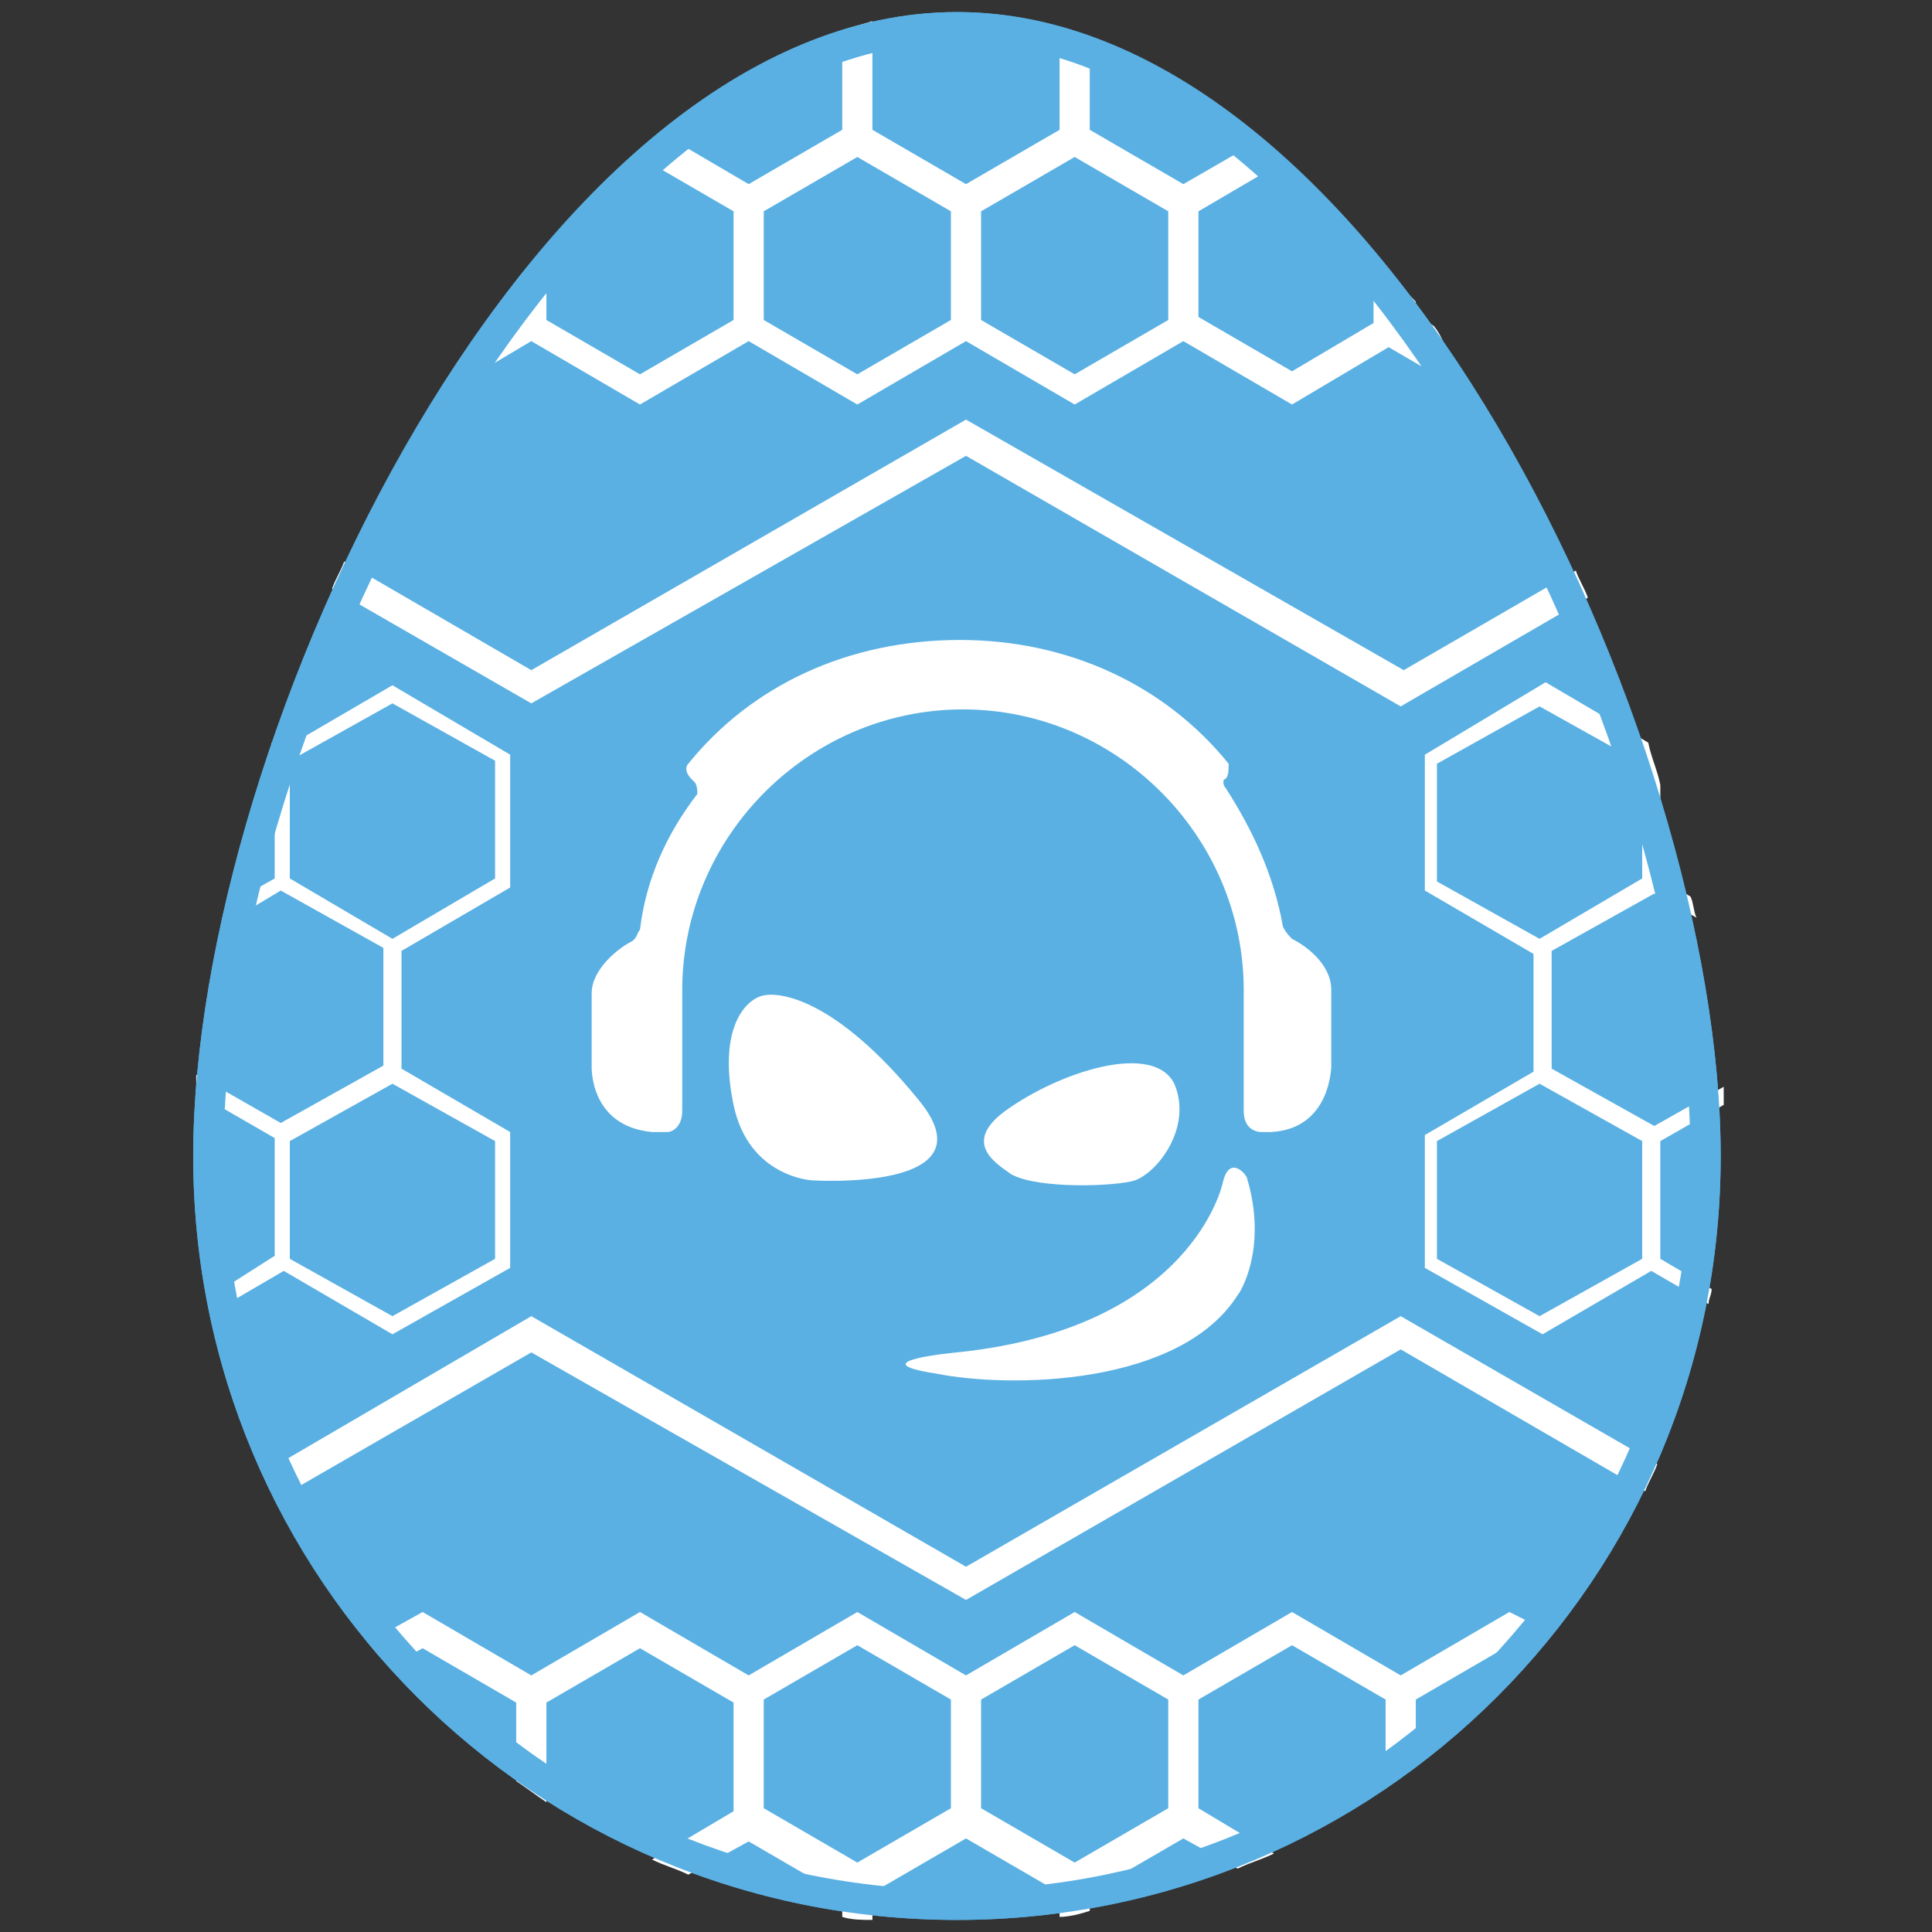 <?xml version="1.0" encoding="utf-8"?>
<!-- Generator: Adobe Illustrator 24.1.0, SVG Export Plug-In . SVG Version: 6.00 Build 0)  -->
<svg version="1.1" id="Layer_1" xmlns="http://www.w3.org/2000/svg" xmlns:xlink="http://www.w3.org/1999/xlink" x="0px" y="0px"
	 viewBox="0 0 64 64" style="enable-background:new 0 0 64 64;" xml:space="preserve">
<rect x="0" y="0" width="64" height="64" fill="#333333" stroke="none"/>
<style type="text/css">
	.st0{fill:#AA71AE;}
	.st1{fill:#FFFFFF;}
	.st2{display:none;}
	.st3{fill:#D8820C;}
	.st4{fill:#F9B23D;}
	.st5{fill:#FEEC3B;}
	.st6{fill:#FDD597;}
	.st7{fill:#EC616A;}
	.st8{fill:#E59B2F;}
	.st9{fill:#5AB0E3;}
	.st10{fill:#70B638;}
	.st11{fill:#E9D200;}
	.st12{fill:none;}
	.st13{fill:#E1C60A;}
</style>
<g id="Base_4_">
	<path class="st9" d="M57,38.3c0,14-11.3,25.3-25.3,25.3S6.4,52.3,6.4,38.3S17.8,0.4,31.7,0.4S57,24.3,57,38.3z"/>
	<g>
		<path class="st1" d="M32,51.9l-14.4-8.3l-8.9,5.2c0.1,0.3,0.3,0.6,0.4,0.9l8.5-4.9L32,53l14.4-8.3l8.1,4.7
			c0.1-0.3,0.3-0.6,0.4-0.9l-8.5-4.9L32,51.9z"/>
		<path class="st1" d="M39.7,59.9v-3.6l3.1-1.8l3.1,1.8v2.9c0.3-0.2,0.7-0.5,1-0.7v-2.2l3.1-1.8l0.7,0.4c0.2-0.3,0.4-0.5,0.7-0.8
			L50,53.4l-3.6,2.1l-3.6-2.1l-3.6,2.1l-3.6-2.1L32,55.5l-3.6-2.1l-3.6,2.1l-3.6-2.1l-3.6,2.1L14,53.4l-1.8,1
			c0.2,0.3,0.4,0.5,0.7,0.8l1.1-0.6l3.1,1.8V59c0.3,0.2,0.7,0.5,1,0.7v-3.3l3.1-1.8l3.1,1.8V60l-2.7,1.6c0.4,0.2,0.8,0.3,1.2,0.5
			l2-1.1l3.1,1.8v0.7c0.3,0.1,0.7,0.1,1,0.1v-0.9l3.1-1.8l3.1,1.8v0.8c0.3,0,0.7-0.1,1-0.2v-0.6l3.1-1.8l1.8,1
			c0.4-0.2,0.8-0.3,1.2-0.5L39.7,59.9z M31.5,59.9l-3.1,1.8l-3.1-1.8v-3.6l3.1-1.8l3.1,1.8V59.9z M38.7,59.9l-3.1,1.8l-3.1-1.8v-3.6
			l3.1-1.8l3.1,1.8V59.9z"/>
		<path class="st1" d="M13,44.2l3.9-2.2v-4.5l-3.6-2.1v-3.9l3.6-2.1V25L13,22.7l-3.6,2.1L9,24.6c0,0.2-0.1,0.4-0.1,0.5l0.2,0.1v3.9
			L7.5,30c-0.1,0.2-0.1,0.5-0.2,0.7l2-1.2l3.4,1.9v3.9l-3.4,1.9l-2.8-1.6c0,0.2,0,0.4,0,0.6l2.6,1.5v3.9L6.9,43
			c0,0.2,0.1,0.3,0.1,0.5l2.4-1.4L13,44.2z M9.6,29.1v-3.9l3.4-1.9l3.4,1.9v3.9l-3.4,2L9.6,29.1z M9.6,37.8l3.4-1.9l3.4,1.9v3.9
			L13,43.6l-3.4-1.9V37.8z"/>
		<path class="st1" d="M32,13.9l-14.4,8.3l-6.2-3.6c-0.1,0.3-0.3,0.6-0.4,0.9l6.6,3.8L32,15.1l14.4,8.3l6.2-3.6
			c-0.1-0.3-0.3-0.6-0.4-0.9l-5.7,3.3L32,13.9z"/>
		<path class="st1" d="M21.2,5.2L24.3,7v3.6l-3.1,1.8l-3.1-1.8V8.1c-0.3,0.4-0.7,0.8-1,1.2v1.2l-1.5,0.9c-0.4,0.6-0.8,1.2-1.2,1.8
			l3.2-1.9l3.6,2.1l3.6-2.1l3.6,2.1l3.6-2.1l3.6,2.1l3.6-2.1l3.6,2.1l3.2-1.9l2.4,1.4c-0.4-0.6-0.4-1.5-0.9-2.1l-0.6-0.4V10
			c-0.3-0.4-1.1-0.7-1.4-1.1v1.8l-2.7,1.6l-3.1-1.8V7l2.9-1.7c-0.3-0.2-0.5-0.5-0.8-0.7l-2.6,1.5l-3.1-1.8V1.2
			c-0.3-0.1-0.7-0.2-1-0.3v3.4L32,6.1l-3.1-1.8V0.7c-0.3,0.1-0.7,0.2-1,0.3v3.3l-3.1,1.8l-2.9-1.7c-0.5,0.4-0.9,0.8-1.3,1.2
			L21.2,5.2z M32.5,7l3.1-1.8L38.7,7v3.6l-3.1,1.8l-3.1-1.8C32.5,10.6,32.5,7,32.5,7z M25.3,7l3.1-1.8L31.5,7v3.6l-3.1,1.8l-3.1-1.8
			V7z"/>
		<path class="st1" d="M47.2,25v4.5l3.6,2.1v3.9l-3.6,2.1V42l3.9,2.2l3.6-2.1l1.9,1.1c0-0.2,0.1-0.3,0.1-0.5l-1.7-1v-3.9l2.1-1.2
			c0-0.2,0-0.4,0-0.6l-2.3,1.3l-3.4-1.9v-3.9l3.4-1.9l1.4,0.8c-0.1-0.2-0.1-0.5-0.2-0.7l-1-0.6V26c-0.1-0.5-0.3-0.9-0.4-1.4l-3.4-2
			L47.2,25z M54.4,37.8v3.9L51,43.6l-3.4-1.9v-3.9l3.4-1.9L54.4,37.8z M54.4,29.1l-3.4,2l-3.4-1.9v-3.9l3.4-1.9l3.4,1.9V29.1z"/>
	</g>
	<g>
		<path class="st1" d="M40.5,39.2c0,0-1,4.8-8.8,5.6c0,0-3.3,0.3-0.7,0.7c2.5,0.5,8.1,0.4,10-2.6c0.1-0.1,1-1.6,0.3-3.9
			C41.2,38.8,40.7,38.3,40.5,39.2z"/>
		<path class="st1" d="M37.6,39.1c0.8-0.3,1.9-1.8,1.3-3.2c-0.7-1.4-3.8-0.4-5.6,0.9c-1.5,1.1-0.2,1.8,0.2,2.1
			C34.4,39.4,37,39.3,37.6,39.1z"/>
		<path class="st1" d="M30.4,36.4c-2.7-3.3-4.6-3.6-5.2-3.4c-0.6,0.2-1.4,1.2-0.9,3.6c0.5,2.4,2.6,2.5,2.6,2.5S33,39.5,30.4,36.4z"
			/>
		<path class="st1" d="M22.8,25.3c-0.1,0.1-0.1,0.3,0.1,0.5l0.1,0.1c0.1,0.1,0.1,0.3,0.1,0.4c-1,1.3-1.7,2.8-1.9,4.5
			c-0.1,0.1-0.1,0.3-0.3,0.4c-0.4,0.2-1.3,0.9-1.3,1.7v2.4c0,0-0.1,2,2,2.2c0.1,0,0.4,0,0.5,0c0.2,0,0.5-0.2,0.5-0.7
			c0-0.9,0-3.8,0-4c0-5.1,4.2-9.3,9.3-9.3s9.3,4.2,9.3,9.3c0,0,0,3.2,0,4c0,0.6,0.4,0.7,0.6,0.7c0.1,0,0.3,0,0.3,0
			c2-0.1,2-2.2,2-2.2v-2.5c0-0.9-0.9-1.5-1.3-1.7c-0.1-0.1-0.2-0.2-0.3-0.4c-0.3-1.7-1-3.2-1.9-4.6c-0.1-0.1-0.1-0.3,0-0.3
			c0.1-0.1,0.1-0.3,0.1-0.5c-2.1-2.6-5.3-4.1-8.9-4.1C28.1,21.2,24.9,22.7,22.8,25.3z"/>
	</g>
</g>
<g id="Outline_5_">
	<path class="st9" d="M31.7,1.4c12.9,0,24.3,23,24.3,36.9c0,13.4-10.9,24.3-24.3,24.3S7.4,51.7,7.4,38.3C7.4,24.4,18.8,1.4,31.7,1.4
		 M31.7,0.4c-14,0-25.3,24-25.3,37.9c0,14,11.3,25.3,25.3,25.3S57,52.3,57,38.3S45.7,0.4,31.7,0.4L31.7,0.4z"/>
</g>
</svg>
